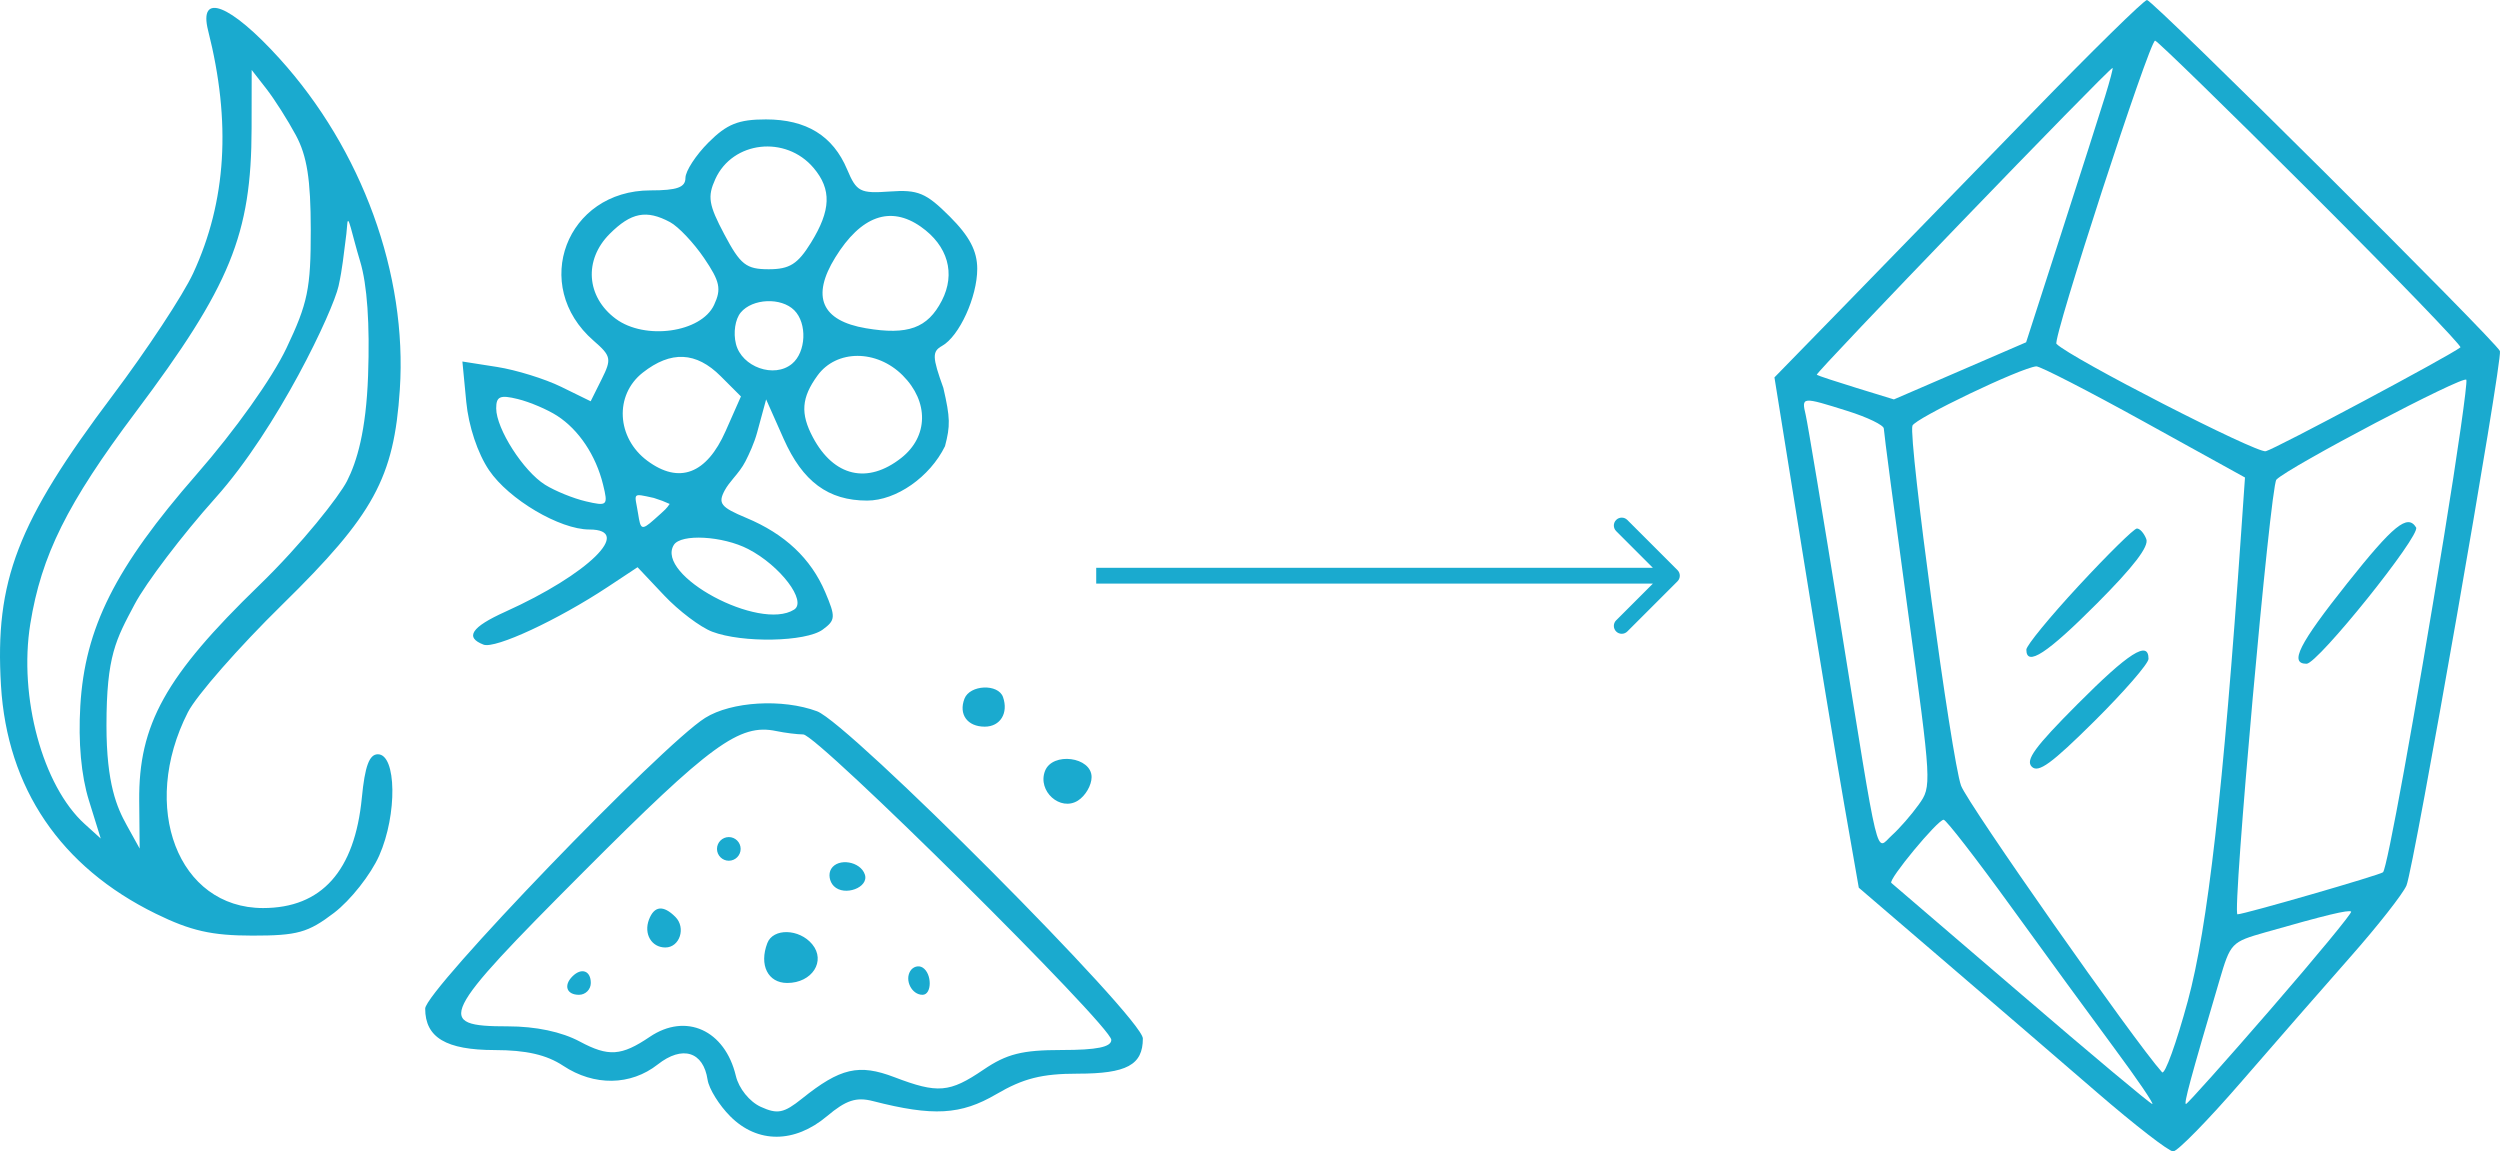 <svg width="317" height="146" viewBox="0 0 317 146" fill="none" xmlns="http://www.w3.org/2000/svg">
<path d="M212.707 73.707C213.098 73.317 213.098 72.683 212.707 72.293L206.343 65.929C205.953 65.538 205.319 65.538 204.929 65.929C204.538 66.32 204.538 66.953 204.929 67.343L210.586 73L204.929 78.657C204.538 79.047 204.538 79.68 204.929 80.071C205.319 80.462 205.953 80.462 206.343 80.071L212.707 73.707ZM139 74H212V72H139V74Z" fill="#1AAACF"/>
<path fill-rule="evenodd" clip-rule="evenodd" d="M26.393 3.891C29.33 15.496 28.712 25.526 24.497 34.641C23.226 37.391 18.62 44.38 14.263 50.172C2.184 66.228 -0.672 73.652 0.124 86.923C0.905 99.945 7.687 109.942 19.754 115.856C24.189 118.03 26.837 118.631 31.988 118.636C37.702 118.64 39.06 118.262 42.357 115.749C44.444 114.159 47.024 110.887 48.089 108.478C50.388 103.28 50.284 95.641 47.914 95.641C46.827 95.641 46.268 97.155 45.883 101.141C44.986 110.441 40.78 115.141 33.356 115.141C22.577 115.141 17.677 102.366 23.83 90.305C24.905 88.199 30.285 82.062 35.787 76.667C47.401 65.278 49.956 60.604 50.697 49.396C51.664 34.779 45.91 18.965 35.414 7.391C29.168 0.503 25.14 -1.06 26.393 3.891ZM37.514 17.141C38.933 19.778 39.399 22.736 39.405 29.141C39.413 36.583 39.029 38.45 36.323 44.141C34.5 47.975 29.83 54.537 24.936 60.141C14.595 71.982 10.759 79.625 10.182 89.53C9.913 94.14 10.296 98.343 11.27 101.482L12.773 106.324L10.737 104.482C5.411 99.666 2.347 88.39 3.842 79.108C5.241 70.422 8.524 63.821 17.186 52.279C29.219 36.245 31.88 29.73 31.902 16.256L31.914 8.871L33.773 11.256C34.795 12.568 36.478 15.216 37.514 17.141ZM89.837 18.064C88.229 19.672 86.914 21.697 86.914 22.564C86.914 23.762 85.852 24.141 82.491 24.141C71.807 24.141 67.23 36.212 75.265 43.198C77.501 45.143 77.578 45.508 76.289 48.091L74.897 50.882L71.155 49.048C69.098 48.04 65.438 46.906 63.022 46.528L58.631 45.84L59.123 50.96C59.419 54.045 60.568 57.489 62.014 59.625C64.518 63.324 70.976 67.141 74.73 67.141C80.401 67.141 74.587 72.828 64.065 77.573C59.765 79.512 58.904 80.816 61.313 81.741C62.786 82.306 70.732 78.613 77.078 74.414L80.842 71.923L84.209 75.492C86.06 77.455 88.806 79.53 90.31 80.101C94.126 81.552 102.178 81.399 104.317 79.835C105.95 78.642 105.977 78.234 104.637 75.085C102.82 70.814 99.523 67.711 94.627 65.666C91.38 64.309 91.008 63.834 91.896 62.174C92.158 61.684 92.607 61.105 93.013 60.627C93.576 59.962 94.121 59.279 94.518 58.504C95 57.563 95.641 56.177 96.002 54.849L97.145 50.641L99.366 55.641C101.778 61.072 105.024 63.474 109.948 63.474C113.634 63.474 117.912 60.487 119.826 56.577C120.5 54 120.5 53 119.616 49.185C118.204 45.259 118.183 44.57 119.454 43.859C121.639 42.636 123.914 37.654 123.914 34.091C123.914 31.828 122.934 29.961 120.436 27.463C117.425 24.452 116.404 24.025 112.838 24.282C109.064 24.555 108.609 24.32 107.418 21.489C105.622 17.216 102.253 15.141 97.115 15.141C93.635 15.141 92.173 15.728 89.837 18.064ZM103.164 21.294C105.466 24.015 105.373 26.662 102.832 30.773C101.154 33.489 100.116 34.141 97.471 34.141C94.615 34.141 93.89 33.572 91.852 29.73C89.852 25.96 89.685 24.939 90.705 22.701C92.902 17.878 99.631 17.119 103.164 21.294ZM84.961 28.166C86.014 28.73 87.955 30.78 89.275 32.721C91.294 35.693 91.495 36.634 90.544 38.668C88.906 42.173 81.778 43.173 78.073 40.419C74.34 37.645 74.006 32.958 77.306 29.658C80.026 26.938 81.962 26.561 84.961 28.166ZM116.755 28.742C120.194 31.151 121.199 34.688 119.422 38.126C117.619 41.612 115.119 42.52 109.805 41.623C104.157 40.668 102.838 37.618 105.919 32.634C109.168 27.375 112.894 26.038 116.755 28.742ZM46.672 47.641C46.419 54.675 45.253 58.538 44 61C43.021 62.925 38.295 68.956 32.851 74.229C20.981 85.726 17.561 91.876 17.652 101.557L17.709 107.597L16.061 104.619C14.84 102.411 13.499 99.416 13.5 92C13.5 83.115 14.71 81.084 17.061 76.641C18.515 73.891 23.129 67.816 27.314 63.141C35.247 54.277 42.234 39.409 42.928 36.275C43.447 33.93 43.58 32.159 43.77 30.84C43.885 30.049 43.97 29.248 44.029 28.45C44.142 26.922 44.601 29.63 45.666 33.141C46.561 36.093 46.907 41.081 46.672 47.641ZM100.714 39.341C102.372 40.999 102.218 44.644 100.427 46.13C98.172 48.002 94.053 46.543 93.318 43.613C92.96 42.187 93.22 40.477 93.925 39.628C95.411 37.837 99.056 37.683 100.714 39.341ZM91.387 47.705L93.951 50.269L92.005 54.668C89.597 60.111 86.119 61.427 82.077 58.422C78.175 55.522 77.892 50.09 81.495 47.256C85.072 44.442 88.27 44.588 91.387 47.705ZM114.459 47.596C117.8 50.936 117.724 55.359 114.279 58.068C110.001 61.434 105.73 60.438 103.077 55.457C101.469 52.436 101.619 50.423 103.664 47.611C106.069 44.304 111.161 44.297 114.459 47.596ZM70.65 52.723C73.397 54.499 75.556 57.735 76.467 61.44C77.124 64.11 77.023 64.209 74.285 63.571C72.706 63.204 70.38 62.257 69.116 61.468C66.364 59.749 62.923 54.372 62.918 51.783C62.915 50.258 63.407 50.045 65.664 50.6C67.177 50.972 69.42 51.927 70.65 52.723ZM84.914 63.9C84.5 64.5 84.5 64.5 82.914 65.909C81.327 67.318 81.219 67.106 80.914 65.149C80.5 62.5 80 62.5 82.914 63.141C84 63.5 84 63.5 84.914 63.9ZM94.875 69.621C98.939 71.722 102.362 76.239 100.694 77.298C96.318 80.075 83.06 72.95 85.439 69.1C86.332 67.655 91.64 67.948 94.875 69.621ZM122.294 88.593C121.531 90.582 122.661 92.141 124.866 92.141C126.832 92.141 127.893 90.424 127.183 88.391C126.582 86.667 122.976 86.816 122.294 88.593ZM89.414 91.029C83.916 94.477 53.914 125.627 53.914 127.888C53.914 131.562 56.561 133.14 62.735 133.148C66.72 133.152 69.309 133.747 71.414 135.141C75.334 137.737 79.969 137.672 83.401 134.973C86.523 132.517 89.189 133.336 89.723 136.916C89.894 138.055 91.193 140.147 92.61 141.564C96.053 145.007 100.747 144.994 104.864 141.53C107.278 139.499 108.573 139.074 110.691 139.618C118.31 141.576 121.832 141.379 126.334 138.741C129.748 136.74 132.123 136.141 136.642 136.141C142.864 136.141 144.914 135.036 144.914 131.681C144.914 129.106 107.674 91.706 103.599 90.189C99.225 88.561 92.739 88.945 89.414 91.029ZM101.854 93.127C103.649 93.144 140.914 130.094 140.914 131.856C140.914 132.766 139.084 133.141 134.646 133.141C129.608 133.141 127.656 133.632 124.699 135.641C120.402 138.561 118.908 138.686 113.408 136.586C108.907 134.867 106.543 135.416 101.693 139.306C99.392 141.151 98.585 141.312 96.47 140.349C95.039 139.696 93.686 138.019 93.307 136.425C91.926 130.617 86.975 128.372 82.387 131.475C78.789 133.908 77.154 134.017 73.521 132.07C71.208 130.831 67.943 130.141 64.386 130.141C55.081 130.141 55.699 128.883 74.02 110.518C90.106 94.395 93.764 91.722 98.414 92.695C99.514 92.925 101.062 93.12 101.854 93.127ZM132.505 97.764C131.527 100.314 134.44 102.93 136.683 101.515C137.635 100.914 138.414 99.572 138.414 98.532C138.414 95.959 133.445 95.314 132.505 97.764ZM90.914 107.641C90.914 108.466 91.589 109.141 92.414 109.141C93.239 109.141 93.914 108.466 93.914 107.641C93.914 106.816 93.239 106.141 92.414 106.141C91.589 106.141 90.914 106.816 90.914 107.641ZM105.394 110.173C105.006 110.801 105.159 111.786 105.734 112.361C107.078 113.705 110.211 112.533 109.664 110.89C109.108 109.219 106.278 108.743 105.394 110.173ZM82.294 116.593C81.597 118.408 82.609 120.141 84.366 120.141C86.191 120.141 87.01 117.637 85.636 116.263C84.113 114.74 82.962 114.853 82.294 116.593ZM97.298 119.583C96.233 122.358 97.37 124.641 99.819 124.641C102.973 124.641 104.76 121.865 102.984 119.725C101.342 117.747 98.034 117.664 97.298 119.583ZM115.424 123.125C114.687 124.318 115.623 126.141 116.973 126.141C118.19 126.141 118.198 123.434 116.983 122.684C116.471 122.367 115.77 122.566 115.424 123.125ZM72.581 123.808C71.43 124.958 71.852 126.141 73.414 126.141C74.239 126.141 74.914 125.466 74.914 124.641C74.914 123.079 73.731 122.657 72.581 123.808Z" fill="#1AAACF"/>
<path fill-rule="evenodd" clip-rule="evenodd" d="M257.587 14.385C249.904 22.298 239.429 33.064 234.309 38.312L225 47.854L228.502 69.659C230.428 81.652 232.834 96.211 233.849 102.013L235.694 112.561L246.532 121.856C252.494 126.968 261.238 134.493 265.965 138.575C270.692 142.659 275.008 146 275.558 146C276.107 146 279.986 142.038 284.176 137.197C288.367 132.356 294.615 125.202 298.059 121.3C301.503 117.398 304.689 113.34 305.14 112.283C306.07 110.094 317.353 45.583 316.992 44.518C316.609 43.391 272.99 0 272.24 0C271.863 0 265.269 6.473 257.587 14.385ZM293.056 24.444C303.681 35.055 312.198 43.875 311.983 44.045C310.621 45.121 288.543 56.904 287.3 57.217C286.144 57.508 262.583 45.422 260.76 43.603C260.224 43.068 272.557 5.153 273.267 5.153C273.526 5.153 282.431 13.834 293.056 24.444ZM266.918 12.238C266.298 14.245 263.793 22.079 261.352 29.645L256.913 43.401L248.53 47.024L240.146 50.646L235.419 49.194C232.819 48.396 230.545 47.644 230.366 47.523C230.096 47.339 267.345 8.698 267.873 8.616C267.968 8.6 267.539 10.231 266.918 12.238ZM271.842 53.462L284.664 60.547L284.187 67.418C281.901 100.366 279.932 117.657 277.411 126.942C275.96 132.284 274.491 136.342 274.148 135.96C270.648 132.062 249.5 101.91 248.663 99.624C247.454 96.326 241.954 55.601 242.497 53.976C242.802 53.064 256.209 46.64 258.196 46.454C258.649 46.412 264.79 49.565 271.842 53.462ZM309.896 68.043C306.135 91.126 302.694 110.077 302.168 110.602C301.83 110.94 284.591 115.922 283.712 115.936C283.012 115.947 287.878 61.615 288.647 60.819C290.19 59.224 312.49 47.501 312.733 48.157C312.887 48.573 311.611 57.522 309.896 68.043ZM234.273 52.116C236.8 52.91 238.868 53.913 238.868 54.343C238.868 54.773 240.238 65.154 241.912 77.411C244.942 99.588 244.948 99.709 243.296 102.022C242.382 103.301 240.856 105.05 239.903 105.909C237.782 107.822 238.411 110.418 233.286 78.582C231.157 65.356 229.21 53.665 228.961 52.603C228.418 50.289 228.455 50.286 234.273 52.116ZM297.606 73.989C291.501 81.671 290.244 84.165 292.476 84.165C293.895 84.165 306.978 67.875 306.36 66.878C305.276 65.13 303.501 66.573 297.606 73.989ZM263.611 74.241C259.942 78.199 256.941 81.858 256.941 82.371C256.941 84.587 259.568 82.87 265.904 76.51C270.559 71.837 272.51 69.288 272.15 68.351C271.862 67.601 271.323 67.001 270.953 67.016C270.584 67.031 267.28 70.283 263.611 74.241ZM263.407 89.306C258.01 94.724 256.796 96.387 257.63 97.219C258.464 98.051 260.13 96.839 265.559 91.454C269.339 87.703 272.433 84.142 272.433 83.54C272.433 81.156 269.941 82.748 263.407 89.306ZM254.943 114.893C259.288 120.902 265.204 129.006 268.09 132.903C270.976 136.799 273.146 139.988 272.913 139.988C272.68 139.988 265.214 133.74 256.323 126.103C247.433 118.466 240.007 112.099 239.822 111.955C239.361 111.593 245.723 103.911 246.456 103.943C246.779 103.958 250.598 108.886 254.943 114.893ZM287.969 127.912C282.214 134.554 277.359 139.988 277.181 139.988C276.88 139.988 277.746 136.789 281.413 124.362C282.837 119.532 282.91 119.455 287.326 118.195C294.915 116.029 297.81 115.331 298.128 115.589C298.297 115.726 293.725 121.271 287.969 127.912Z" fill="#1AAACF"/>
</svg>
